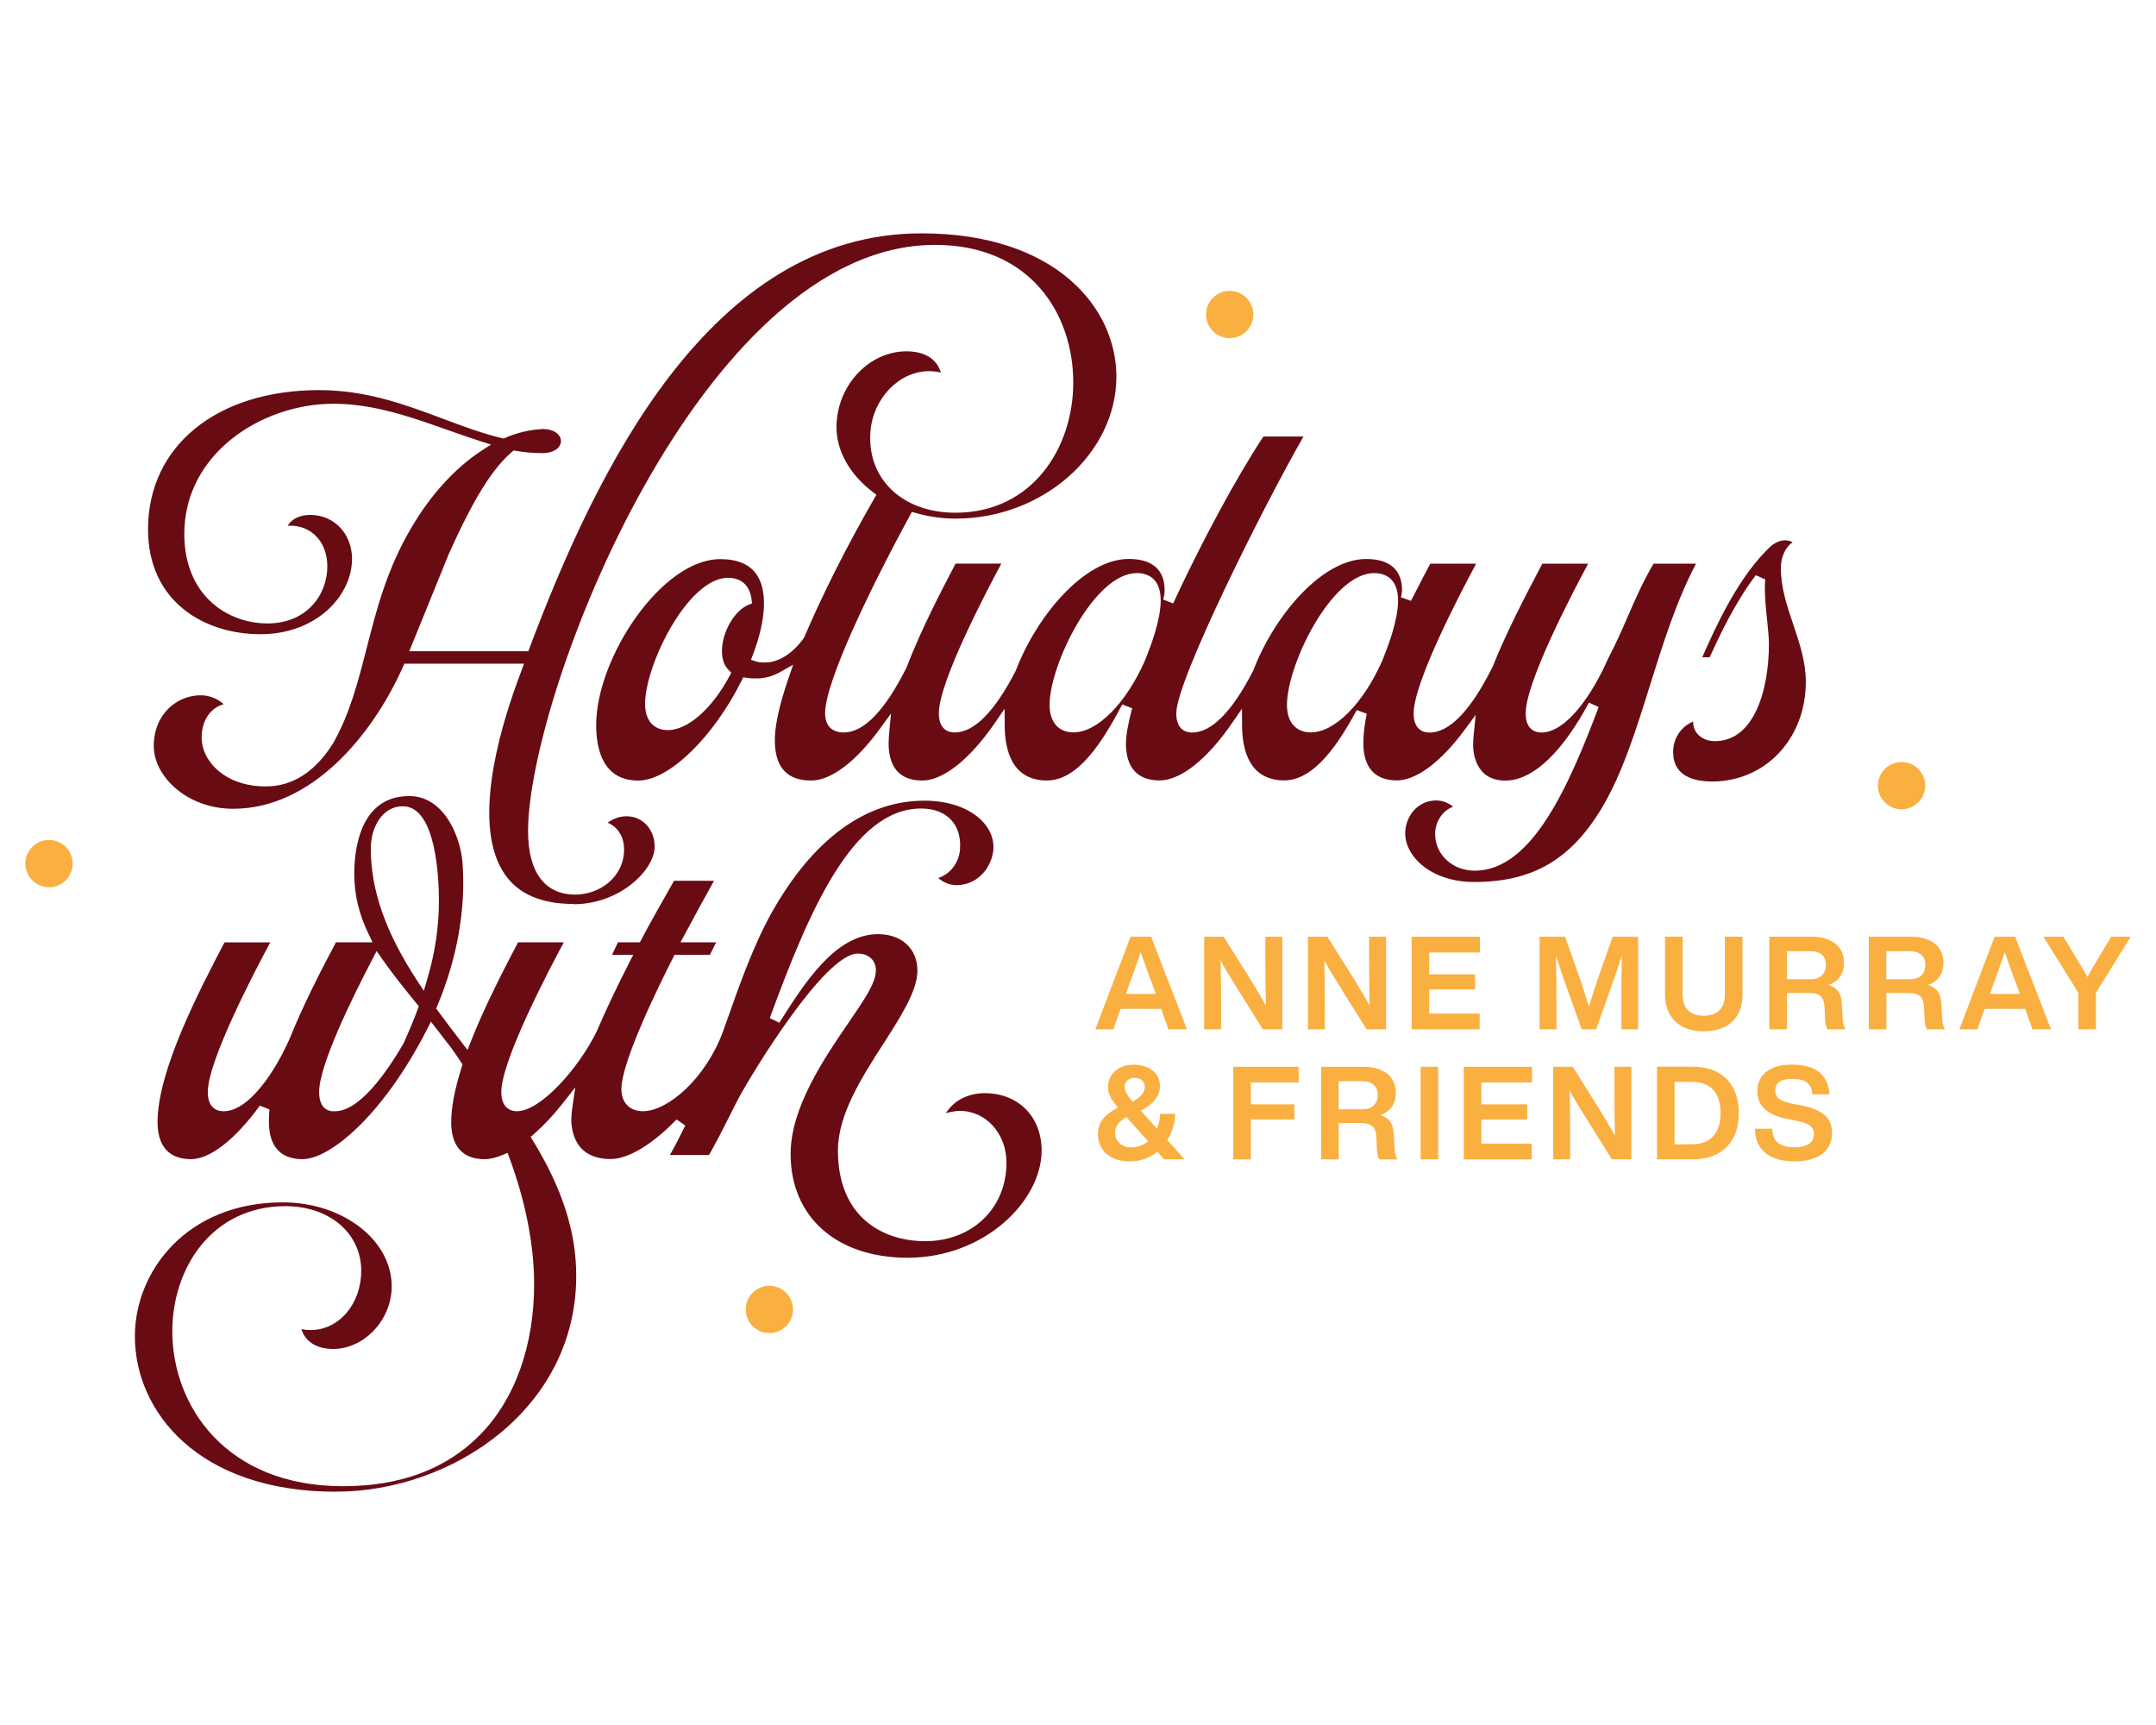 <?xml version="1.0" encoding="UTF-8"?>
<svg id="Layer_1" data-name="Layer 1" xmlns="http://www.w3.org/2000/svg" viewBox="0 0 500 400">
  <defs>
    <style>
      .cls-1 {
        fill: #faaf41;
      }

      .cls-2 {
        fill: #690b13;
      }
    </style>
  </defs>
  <g>
    <path class="cls-1" d="M275.28,238.68h-4.31l-1.69-4.73h-9.41l-1.66,4.73h-4.19l8.17-21.47h4.76l8.32,21.47ZM261.11,230.47h6.94l-.85-2.32c-.74-1.93-1.63-4.38-2.65-7.36-.88,2.59-1.76,5.04-2.62,7.36l-.81,2.32Z"/>
    <path class="cls-1" d="M293.46,217.21h3.92v21.47h-4.52l-5.97-9.56c-.82-1.31-1.55-2.47-2.17-3.5s-1.18-2.01-1.66-2.95c.08,2.53.12,6,.12,10.4v5.61h-3.92v-21.47h4.52l6,9.56c1.75,2.83,3.02,4.99,3.8,6.45-.08-3.38-.12-6.85-.12-10.4v-5.61Z"/>
    <path class="cls-1" d="M317.52,217.21h3.92v21.47h-4.52l-5.97-9.56c-.82-1.31-1.55-2.47-2.17-3.5s-1.18-2.01-1.66-2.95c.08,2.53.12,6,.12,10.4v5.61h-3.92v-21.47h4.52l6,9.56c1.75,2.83,3.02,4.99,3.8,6.45-.08-3.38-.12-6.85-.12-10.4v-5.61Z"/>
    <path class="cls-1" d="M343.21,217.21v3.65h-11.76v5.07h10.64v3.5h-10.64v5.61h11.7v3.65h-15.77v-21.47h15.83Z"/>
    <path class="cls-1" d="M373.99,217.21h5.91v21.47h-3.89v-6.54c0-3.64.04-7.19.12-10.64-.42,1.45-.97,3.1-1.63,4.94l-4.34,12.24h-3.35l-4.37-12.24c-.66-1.95-1.2-3.58-1.6-4.88.08,3.44.12,6.96.12,10.58v6.54h-3.92v-21.47h5.91l3.71,10.43c.6,1.85,1.21,3.79,1.84,5.82.62-2.17,1.26-4.18,1.9-6.03l3.59-10.22Z"/>
    <path class="cls-1" d="M390.4,238.15c-1.35-.65-2.39-1.62-3.14-2.9-.74-1.28-1.12-2.83-1.12-4.66v-13.39h4.07v13.36c0,1.65.43,2.89,1.28,3.72.86.83,2.07,1.25,3.63,1.25s2.78-.42,3.63-1.25c.85-.83,1.28-2.08,1.28-3.72v-13.36h4.07v13.39c0,1.83-.36,3.38-1.09,4.66-.72,1.28-1.76,2.24-3.11,2.9-1.35.65-2.95.98-4.79.98s-3.39-.33-4.73-.98Z"/>
    <path class="cls-1" d="M427.33,236.17c.02.48.08.95.2,1.39s.27.81.47,1.12h-4.19c-.34-.56-.53-1.42-.57-2.56l-.09-2.35c-.04-.9-.19-1.61-.45-2.11-.26-.5-.63-.86-1.12-1.07-.48-.21-1.11-.32-1.87-.32h-5.31v8.41h-4.07v-21.47h9.74c1.61,0,2.98.25,4.12.75s2,1.21,2.58,2.13c.58.92.87,1.98.87,3.18s-.31,2.31-.92,3.2c-.61.88-1.5,1.53-2.67,1.93,1.12.36,1.91.92,2.37,1.66.45.74.7,1.72.74,2.92l.18,3.2ZM414.4,227.07h5.43c1.13,0,2.01-.29,2.65-.86s.96-1.4.96-2.49-.33-1.84-.98-2.37c-.65-.53-1.58-.8-2.79-.8h-5.28v6.51Z"/>
    <path class="cls-1" d="M450.4,236.17c.02.48.08.95.2,1.39s.27.81.47,1.12h-4.19c-.34-.56-.53-1.42-.57-2.56l-.09-2.35c-.04-.9-.19-1.61-.45-2.11-.26-.5-.63-.86-1.12-1.07-.48-.21-1.11-.32-1.87-.32h-5.31v8.41h-4.07v-21.47h9.74c1.61,0,2.98.25,4.12.75s2,1.21,2.58,2.13c.58.92.87,1.98.87,3.18s-.31,2.31-.92,3.2c-.61.88-1.5,1.53-2.67,1.93,1.12.36,1.91.92,2.37,1.66.45.74.7,1.72.74,2.92l.18,3.2ZM437.46,227.07h5.43c1.13,0,2.01-.29,2.65-.86.64-.57.96-1.4.96-2.49s-.33-1.84-.98-2.37c-.65-.53-1.58-.8-2.79-.8h-5.28v6.51Z"/>
    <path class="cls-1" d="M475.66,238.68h-4.31l-1.69-4.73h-9.41l-1.66,4.73h-4.19l8.17-21.47h4.76l8.32,21.47ZM461.49,230.47h6.94l-.85-2.32c-.74-1.93-1.63-4.38-2.65-7.36-.88,2.59-1.76,5.04-2.62,7.36l-.81,2.32Z"/>
    <path class="cls-1" d="M489.63,217.21h4.49l-8.05,13v8.47h-4.07v-8.47l-8.11-13h4.61l2.38,3.89.81,1.36c.2.34.56.94,1.07,1.78s.96,1.61,1.34,2.29c.74-1.33,1.8-3.15,3.17-5.46l2.35-3.86Z"/>
    <path class="cls-1" d="M274.73,268.83h-4.76l-1.57-1.78c-.88.72-1.87,1.28-2.94,1.67-1.08.39-2.24.59-3.48.59-1.53,0-2.84-.27-3.95-.81-1.11-.54-1.95-1.29-2.53-2.25-.58-.95-.88-2.02-.88-3.21,0-1.41.39-2.6,1.16-3.57s1.94-1.85,3.51-2.64c-.82-.95-1.42-1.78-1.78-2.5s-.54-1.49-.54-2.29c0-.97.24-1.84.72-2.61.48-.77,1.18-1.39,2.08-1.85.9-.46,1.98-.69,3.23-.69,1.15,0,2.18.2,3.09.6.91.4,1.63.98,2.14,1.73s.77,1.63.77,2.64c0,1.13-.38,2.17-1.13,3.14-.75.96-1.86,1.82-3.3,2.56l3.74,4.16c.44-1.09.68-2.23.72-3.44h3.5c-.04,1.11-.22,2.18-.53,3.21-.31,1.04-.74,2-1.28,2.88l4.01,4.46ZM266.26,264.64l-5.04-5.61c-.86.48-1.52,1.02-1.96,1.6-.44.58-.66,1.29-.66,2.11,0,.58.15,1.13.44,1.63.29.5.72.91,1.28,1.22.56.31,1.23.47,1.99.47,1.49,0,2.81-.47,3.95-1.42ZM261.47,250.51c-.44.39-.66.9-.66,1.52,0,.46.15.96.45,1.51.3.54.76,1.16,1.39,1.84l.06.06c.94-.52,1.64-1.06,2.1-1.61.45-.55.68-1.15.68-1.79,0-.4-.1-.76-.3-1.09-.2-.32-.48-.57-.84-.75-.36-.18-.76-.27-1.21-.27-.66,0-1.22.2-1.66.59Z"/>
    <path class="cls-1" d="M301.18,247.36v3.65h-11.1v5.07h10.1v3.5h-10.1v9.26h-4.07v-21.47h15.17Z"/>
    <path class="cls-1" d="M323.4,266.33c.02.48.08.95.2,1.39s.27.81.47,1.12h-4.19c-.34-.56-.53-1.42-.57-2.56l-.09-2.35c-.04-.9-.19-1.61-.45-2.11-.26-.5-.63-.86-1.12-1.07-.48-.21-1.11-.32-1.87-.32h-5.31v8.41h-4.07v-21.47h9.74c1.61,0,2.98.25,4.12.75s2,1.21,2.58,2.13c.58.92.87,1.98.87,3.18s-.31,2.31-.92,3.2c-.61.88-1.5,1.53-2.67,1.93,1.12.36,1.91.92,2.37,1.66.45.74.7,1.72.74,2.92l.18,3.2ZM310.46,257.22h5.43c1.13,0,2.01-.29,2.65-.86s.96-1.4.96-2.49-.33-1.84-.98-2.37c-.65-.53-1.58-.8-2.79-.8h-5.28v6.51Z"/>
    <path class="cls-1" d="M333.53,268.83h-4.07v-21.47h4.07v21.47Z"/>
    <path class="cls-1" d="M355.3,247.36v3.65h-11.76v5.07h10.64v3.5h-10.64v5.61h11.7v3.65h-15.77v-21.47h15.83Z"/>
    <path class="cls-1" d="M374.41,247.36h3.92v21.47h-4.52l-5.97-9.56c-.82-1.31-1.55-2.47-2.17-3.5s-1.18-2.01-1.66-2.95c.08,2.53.12,6,.12,10.4v5.61h-3.92v-21.47h4.52l6,9.56c1.75,2.83,3.02,4.99,3.8,6.45-.08-3.38-.12-6.85-.12-10.4v-5.61Z"/>
    <path class="cls-1" d="M398.34,248.67c1.62.88,2.84,2.12,3.66,3.72.83,1.61,1.24,3.51,1.24,5.7s-.41,4.09-1.24,5.7c-.82,1.61-2.04,2.85-3.66,3.72-1.62.88-3.57,1.31-5.86,1.31h-8.2v-21.47h8.2c2.29,0,4.25.44,5.86,1.31ZM392.42,265.33c2.11,0,3.74-.62,4.88-1.85,1.15-1.24,1.72-3.03,1.72-5.38s-.57-4.15-1.72-5.38c-1.14-1.24-2.77-1.85-4.88-1.85h-4.07v14.47h4.07Z"/>
    <path class="cls-1" d="M411.28,268.45c-1.38-.57-2.43-1.43-3.17-2.56s-1.1-2.52-1.1-4.15h4.01c.02,1.57.49,2.67,1.4,3.32s2.17.97,3.75.97c1.47,0,2.58-.27,3.35-.8.76-.53,1.15-1.3,1.15-2.31,0-.56-.14-1.03-.42-1.42-.28-.38-.74-.7-1.36-.97s-1.5-.5-2.62-.72l-1.81-.36c-2.21-.42-3.92-1.15-5.11-2.19-1.2-1.04-1.8-2.48-1.8-4.33,0-1.19.31-2.24.92-3.15s1.52-1.63,2.71-2.14,2.64-.77,4.33-.77c2.9,0,5.06.61,6.48,1.84,1.43,1.23,2.18,2.9,2.26,5.04h-3.95c-.08-1.21-.48-2.1-1.21-2.7s-1.9-.89-3.53-.89c-1.27,0-2.23.24-2.88.71-.65.47-.98,1.12-.98,1.94,0,.58.13,1.07.39,1.45.26.38.69.71,1.28.98.59.27,1.43.52,2.52.74l1.87.36c1.69.32,3.06.76,4.1,1.33s1.81,1.26,2.29,2.08c.48.82.72,1.81.72,2.95,0,1.41-.35,2.6-1.04,3.59-.69.98-1.69,1.73-3,2.25-1.31.51-2.85.77-4.64.77-1.91,0-3.55-.29-4.93-.86Z"/>
  </g>
  <g>
    <path class="cls-2" d="M77.95,345.91c-32.07,0-46.67-18.68-46.67-36.04,0-15.06,12.02-31.06,34.29-31.06,13.94,0,25.27,8.74,25.27,19.48,0,7.73-6.34,14.51-13.56,14.51-3.83,0-6.44-1.65-7.4-4.59.69.14,1.42.21,2.15.21,6.58,0,11.74-6.04,11.74-13.76,0-8.67-7.37-14.97-17.53-14.97-17.25,0-26.28,14.57-26.28,28.97,0,17.32,12.39,35.97,39.6,35.97,13.21,0,23.85-3.95,31.6-11.75,8.28-8.32,12.79-20.94,12.71-35.53-.06-8.92-2.04-18.88-5.71-28.81l-.45-1.21-1.19.5c-1.54.64-2.93.97-4.11.97-6.42,0-7.77-4.67-7.77-8.58,0-3.46.83-7.77,2.45-12.82l.18-.57-.33-.5c-.7-1.07-1.41-2.12-2.14-3.13l-4.86-6.3-.89,1.75c-9.98,19.58-22.34,30.14-28.91,30.14h-.4c-6.08-.21-7.37-4.79-7.37-8.58,0-.91,0-1.94.13-2.94l-2.24-.89c-5.74,7.88-11.55,12.41-15.95,12.41-6.42,0-7.77-4.67-7.77-8.58,0-11.97,9.66-30.49,15.53-41.69h10.61c-3.46,6.42-14.49,27.43-14.49,34.69,0,3.89,2.3,4.47,3.66,4.47,5.87,0,11.97-9.17,15.41-17.03,3.09-7.65,7.08-15.44,10.65-22.14h8.5l-.87-1.79c-2.3-4.75-3.38-9.24-3.38-14.13,0-5.41,1.24-18,12.75-18,8.1,0,11.88,9.45,12.35,15.41.81,10.67-1.2,22.15-5.83,33.2l-.27.65.41.57c1.78,2.44,3.64,4.87,5.52,7.31l1.33,1.73.8-2.03c3.28-8.3,7.67-16.71,10.92-22.92h10.61c-3.46,6.42-14.49,27.43-14.49,34.69,0,3.89,2.3,4.47,3.66,4.47,5.35,0,14.15-9.74,18.44-18.46,2.07-4.82,4.6-10.19,7.57-16l.92-1.81h-4.91l1.38-2.9h5.08l.35-.66c2.01-3.81,4.05-7.4,6.02-10.88l1.54-2.72h9.27c-2.05,3.67-4.36,7.95-6.78,12.43l-.99,1.83h8.28l-1.45,2.9h-8.2l-.35.68c-2.81,5.5-11.98,23.95-11.98,30.45,0,3.17,1.92,5.14,5.01,5.14,5.68,0,14.5-7.46,18.58-18.56l.66-1.86c3.3-9.35,6.43-18.19,10.65-25.71,6.63-11.81,18.14-25.88,35.39-25.88,5.62,0,10.51,1.73,13.41,4.75,1.78,1.86,2.67,4.05,2.58,6.34-.24,4.17-3.51,8.5-8.58,8.5-1.82,0-3.34-.87-4.23-1.66,2.76-.84,4.94-3.65,5.07-6.88.16-2.7-.58-5.01-2.13-6.65-1.59-1.69-3.99-2.58-6.92-2.58-15.92,0-26.06,24.01-35.08,48.59l2.22,1.09c5.78-9.16,12.98-20.55,22.9-20.55,5.45,0,9.12,3.39,9.12,8.45,0,4.67-3.87,10.7-7.97,17.08-4.91,7.64-10.47,16.31-10.47,24.64,0,15.5,10.44,21.03,20.22,21.03,10.94,0,18.87-7.65,18.87-18.2,0-6.74-4.74-12.01-10.8-12.01-.84,0-2.04.16-3.25.54,1.77-2.89,5.06-4.65,9.04-4.65,7.75,0,13.16,5.47,13.16,13.29,0,11.74-13.28,24.87-31.06,24.87-16.49,0-27.15-9.45-27.15-24.06,0-10.78,7.77-22.15,13.44-30.45,3.2-4.67,5.72-8.37,6.19-10.92.41-1.84-.13-3.01-.66-3.67-.74-.92-1.94-1.43-3.39-1.43-7.76,0-24.68,28.06-27.47,33.22-.88,1.65-1.69,3.28-2.52,4.93-1.37,2.72-2.79,5.53-4.5,8.55h-9.08c1.12-1.97,2.28-4.19,3.56-6.83l-2.01-1.41c-5.64,5.83-11.22,9.18-15.3,9.18-8.23,0-9.12-6.47-9.12-9.25,0-.73.08-1.61.25-2.76l.67-4.61-2.88,3.67c-2.11,2.69-4.36,5.1-6.68,7.14l-.78.69.54.89c6.84,11.19,10.02,21.15,10.02,31.32,0,30.9-28.91,50.04-55.69,50.04ZM86.4,222.35c-4.63,8.83-12.39,24.59-12.39,30.86,0,3.63,1.88,4.36,3.01,4.47h.66c5.56,0,11.7-8.53,15.88-15.68,1.4-3.1,2.44-5.6,3.32-8l.24-.67-.45-.55c-3.08-3.78-5.81-7.18-8.15-10.56l-1.17-1.69-.95,1.82ZM93.42,186.96c-4.83,0-7.43,5.01-7.43,9.72,0,9.79,3.44,19.58,10.83,30.83l1.47,2.24.76-2.57c1.85-6.25,2.74-12.22,2.74-18.25,0-5.15-.6-21.97-8.38-21.97Z"/>
    <path class="cls-2" d="M132.94,209.61c-7.34,0-12.66-2.28-15.81-6.79-7.71-11.03-1.53-32.74,2.84-44.7l1.56-4.23h-27.75l-.33.74c-7.1,15.91-21.18,32.91-39.38,32.91-10.85,0-18.41-7.64-18.41-14.51,0-7.67,5.6-11.81,10.87-11.81,2.42,0,4.31,1.12,5.36,2.07-3.1.85-5.13,3.79-5.13,7.73,0,5.57,5.55,11.34,14.84,11.34,6.27,0,11.56-3.41,15.73-10.14,3.83-6.82,5.71-14.15,7.7-21.91,2.31-9.02,4.7-18.34,10.35-27.91,4.39-7.54,10.17-13.9,16.3-17.89l2.2-1.43-2.5-.79c-2.5-.79-5.02-1.68-7.58-2.59-8.44-2.99-17.18-6.08-26.44-6.08-16.65,0-34.62,11.54-34.62,30.18,0,14.26,9.99,20.76,19.28,20.76s13.89-6.81,13.89-13.22c0-5.57-3.56-9.45-8.64-9.45-.2,0-.39.01-.57.04,1.3-2.15,3.74-2.53,5.28-2.53,5.51,0,9.66,4.38,9.66,10.2,0,8.4-8.12,17.46-21.23,17.46s-26.08-7.61-26.08-24.33c0-19.3,15.94-32.27,39.67-32.27,10.99,0,19.95,3.36,28.62,6.6,4.68,1.75,9.1,3.41,13.76,4.54l.4.1.38-.17c2.82-1.23,5.8-1.92,8.84-2.05,2.31,0,4.09,1.2,4.09,2.8s-1.78,2.79-4.14,2.79-4.37-.17-6.23-.52l-.58-.11-.45.38c-5.65,4.78-10.55,14.61-14.59,23.59l-9.19,22.61h27.61l.3-.81c15.54-41.25,41.86-96.1,90.89-96.1,31.05,0,45.19,17.22,45.19,33.21,0,17.86-17.06,32.94-37.25,32.94-3.09,0-6.19-.43-9.22-1.29l-.96-.27-.47.87c-9.5,17.46-19.65,38.67-19.65,45.81,0,2.88,1.54,4.47,4.34,4.47,4.63,0,9.52-5.05,14.52-15.01,3.37-8.78,7.97-17.61,11.4-24.15h10.61c-3.46,6.42-14.49,27.43-14.49,34.69,0,3.89,2.3,4.47,3.66,4.47,4.52,0,9.3-4.83,14.19-14.36,4.87-12.79,15.96-25.88,26.19-25.88,5.44,0,8.32,2.5,8.32,7.24,0,.72-.13,1.52-.34,2.16l2.31.92c6.68-14.44,14.85-29.53,20.94-38.71h9.29c-9.25,16.12-29.5,56.54-29.5,64.17,0,3.89,2.3,4.47,3.66,4.47,4.53,0,9.31-4.84,14.2-14.39,4.87-12.77,15.96-25.85,26.18-25.85,5.44,0,8.32,2.5,8.32,7.24,0,.47-.13,1.05-.25,1.64l2.32.82,1.58-3.06c1.01-1.98,1.98-3.86,2.9-5.55h10.63c-3.46,6.42-14.49,27.43-14.49,34.69,0,3.89,2.3,4.47,3.66,4.47,4.68,0,9.62-5.14,14.66-15.28,3.29-8.21,7.71-16.63,10.94-22.77l.59-1.12h10.62c-3.46,6.42-14.49,27.43-14.49,34.69,0,3.89,2.3,4.47,3.66,4.47,5.87,0,11.97-9.17,15.4-17.03,1.82-3.47,3.27-6.77,4.66-9.97,1.79-4.11,3.49-8,5.94-12.16h9.85c-4.53,8.57-7.64,18.49-10.65,28.11-3.3,10.55-6.41,20.51-11.2,28.55-7.24,12.03-16.11,17.16-29.62,17.16-9.87,0-15.98-5.85-15.98-11.27,0-3.76,2.71-7.64,7.24-7.64,1.62,0,3.01.74,3.87,1.45-2.39.87-4.17,3.42-4.17,6.33,0,4.77,4.03,8.51,9.18,8.51,13.28,0,21.8-19.59,28.75-37.95l-2.26-1.03c-5.99,11.21-12.61,17.62-18.64,18.05-.27.02-.54.03-.8.03-7.06,0-7.42-6.84-7.42-8.21,0-.8.06-1.64.14-2.5l.46-4.51-2.7,3.64c-5.44,7.33-11.11,11.54-15.57,11.54-6.43,0-7.78-4.67-7.78-8.58,0-2.1.26-4.41.78-6.88l-2.31-.85c-4.12,7.59-9.75,16.31-16.81,16.31-8.01,0-9.75-6.89-9.79-12.67l-.03-3.95-2.24,3.26c-5.84,8.5-11.99,13.37-16.88,13.37-6.43,0-7.78-4.67-7.78-8.58,0-1.85.5-4.67,1.44-8.15l-2.3-.9c-4.58,8.72-10.23,17.64-17.47,17.64-8.01,0-9.75-6.89-9.79-12.67l-.03-3.95-2.24,3.26c-5.84,8.49-11.99,13.37-16.88,13.37-6.42,0-7.77-4.67-7.77-8.58,0-.79.05-1.61.13-2.45l.43-4.51-2.67,3.66c-5.51,7.55-11.28,11.88-15.82,11.88-5.44,0-8.21-2.82-8.45-8.63-.16-3.45.91-8.54,3.17-15.13l1.07-3.1-2.85,1.62c-1.82,1.03-3.66,1.56-5.45,1.56-.92,0-1.64,0-2.35-.12l-.91-.15-.41.82c-6.59,13.19-16.88,23.14-23.92,23.14-8.09,0-9.79-7.01-9.79-12.89,0-15.53,15.16-38.46,28.77-38.46,3.97,0,6.8,1.2,8.43,3.56,2.55,3.7,2.24,10.46-.84,18.57l-.46,1.21,1.23.41c.6.2,1.02.2,1.47.2.11.01.32.02.53.02,3.19,0,6.4-2.03,9.07-5.73,4.23-9.94,9.95-21.3,16.24-32.22l.55-.95-.87-.66c-5.33-4.05-8.39-9.52-8.39-15,0-9.54,7.44-17.6,16.25-17.6,2.55,0,6.68.69,7.96,4.94-.9-.23-1.82-.34-2.74-.34-6.89,0-12.99,6.27-13.59,13.99-.39,4.98,1.06,9.41,4.21,12.82,3.59,3.88,9.08,6.02,15.47,6.02,17.96,0,27.35-15.18,27.35-30.18,0-15.89-9.91-31.93-32.06-31.93-54.15,0-94.38,104.11-94.38,135.96,0,9.48,3.88,14.7,10.93,14.7,5.57,0,11.34-3.94,11.34-10.53,0-3.15-1.73-5.31-3.81-6.13.97-.74,2.53-1.51,4.32-1.51s3.39.66,4.61,1.91c1.3,1.34,2.02,3.27,1.96,5.29-.12,5.32-8.07,13.2-18.81,13.2ZM318.68,132.89c-9.86,0-20.22,21.22-20.22,30.58,0,3.98,2.07,6.36,5.55,6.36,5.53,0,12.21-6.73,16.61-16.76l.23-.58c.92-2.34,3.38-8.57,3.38-13.24,0-5.53-3.48-6.36-5.55-6.36ZM263.63,132.89c-9.86,0-20.22,21.22-20.22,30.58,0,3.98,2.07,6.36,5.55,6.36,5.53,0,12.21-6.73,16.61-16.76l.23-.58c.92-2.34,3.38-8.57,3.38-13.25,0-5.53-3.48-6.36-5.55-6.36ZM168.88,133.97c-9.4,0-19.28,20.29-19.28,29.24,0,3.81,1.97,6.09,5.28,6.09,4.61,0,10.22-4.91,14.28-12.5l.44-.81-.65-.65c-1.01-1.01-1.52-2.48-1.52-4.37,0-4.35,2.85-9.35,6.1-10.69l.87-.36-.11-.93c-.37-3.18-2.34-5-5.4-5Z"/>
    <path class="cls-2" d="M397.01,181.21c-4.1,0-8.99-1.18-8.99-6.83,0-3.2,1.83-5.88,4.65-7.07v.21c0,2.47,2.15,4.34,5.01,4.34,9.26,0,12.55-12.12,12.55-22.51,0-1.52-.2-3.39-.4-5.38-.25-2.38-.54-5.08-.54-7.68,0-.6,0-1.36.11-1.91l-2.21-1c-4.87,6.41-8.42,14.09-10.33,18.22l-.38.81h-1.71c.09-.2.18-.4.27-.61,2.62-5.92,8.09-18.25,15.73-25.22.33-.29,1.62-1.29,3.2-1.29.65,0,1.28.17,1.76.46-1.99,1.35-2.73,3.89-2.73,5.97,0,4.57,1.46,8.9,2.88,13.1,1.43,4.24,2.91,8.62,2.91,13.28,0,13.18-9.36,23.12-21.77,23.12Z"/>
  </g>
  <path class="cls-1" d="M285.17,78.41c3.03,0,5.49-2.46,5.49-5.48s-2.46-5.48-5.49-5.48-5.48,2.46-5.48,5.48,2.46,5.48,5.48,5.48Z"/>
  <path class="cls-1" d="M11.37,194.77c-3.03,0-5.49,2.46-5.49,5.48s2.46,5.48,5.49,5.48,5.48-2.46,5.48-5.48-2.46-5.48-5.48-5.48Z"/>
  <path class="cls-1" d="M178.42,298.16c-3.03,0-5.48,2.46-5.48,5.48s2.46,5.48,5.48,5.48,5.49-2.46,5.49-5.48-2.46-5.48-5.49-5.48Z"/>
  <path class="cls-1" d="M440.99,176.7c-3.03,0-5.48,2.46-5.48,5.48s2.46,5.48,5.48,5.48,5.49-2.46,5.49-5.48-2.46-5.48-5.49-5.48Z"/>
</svg>